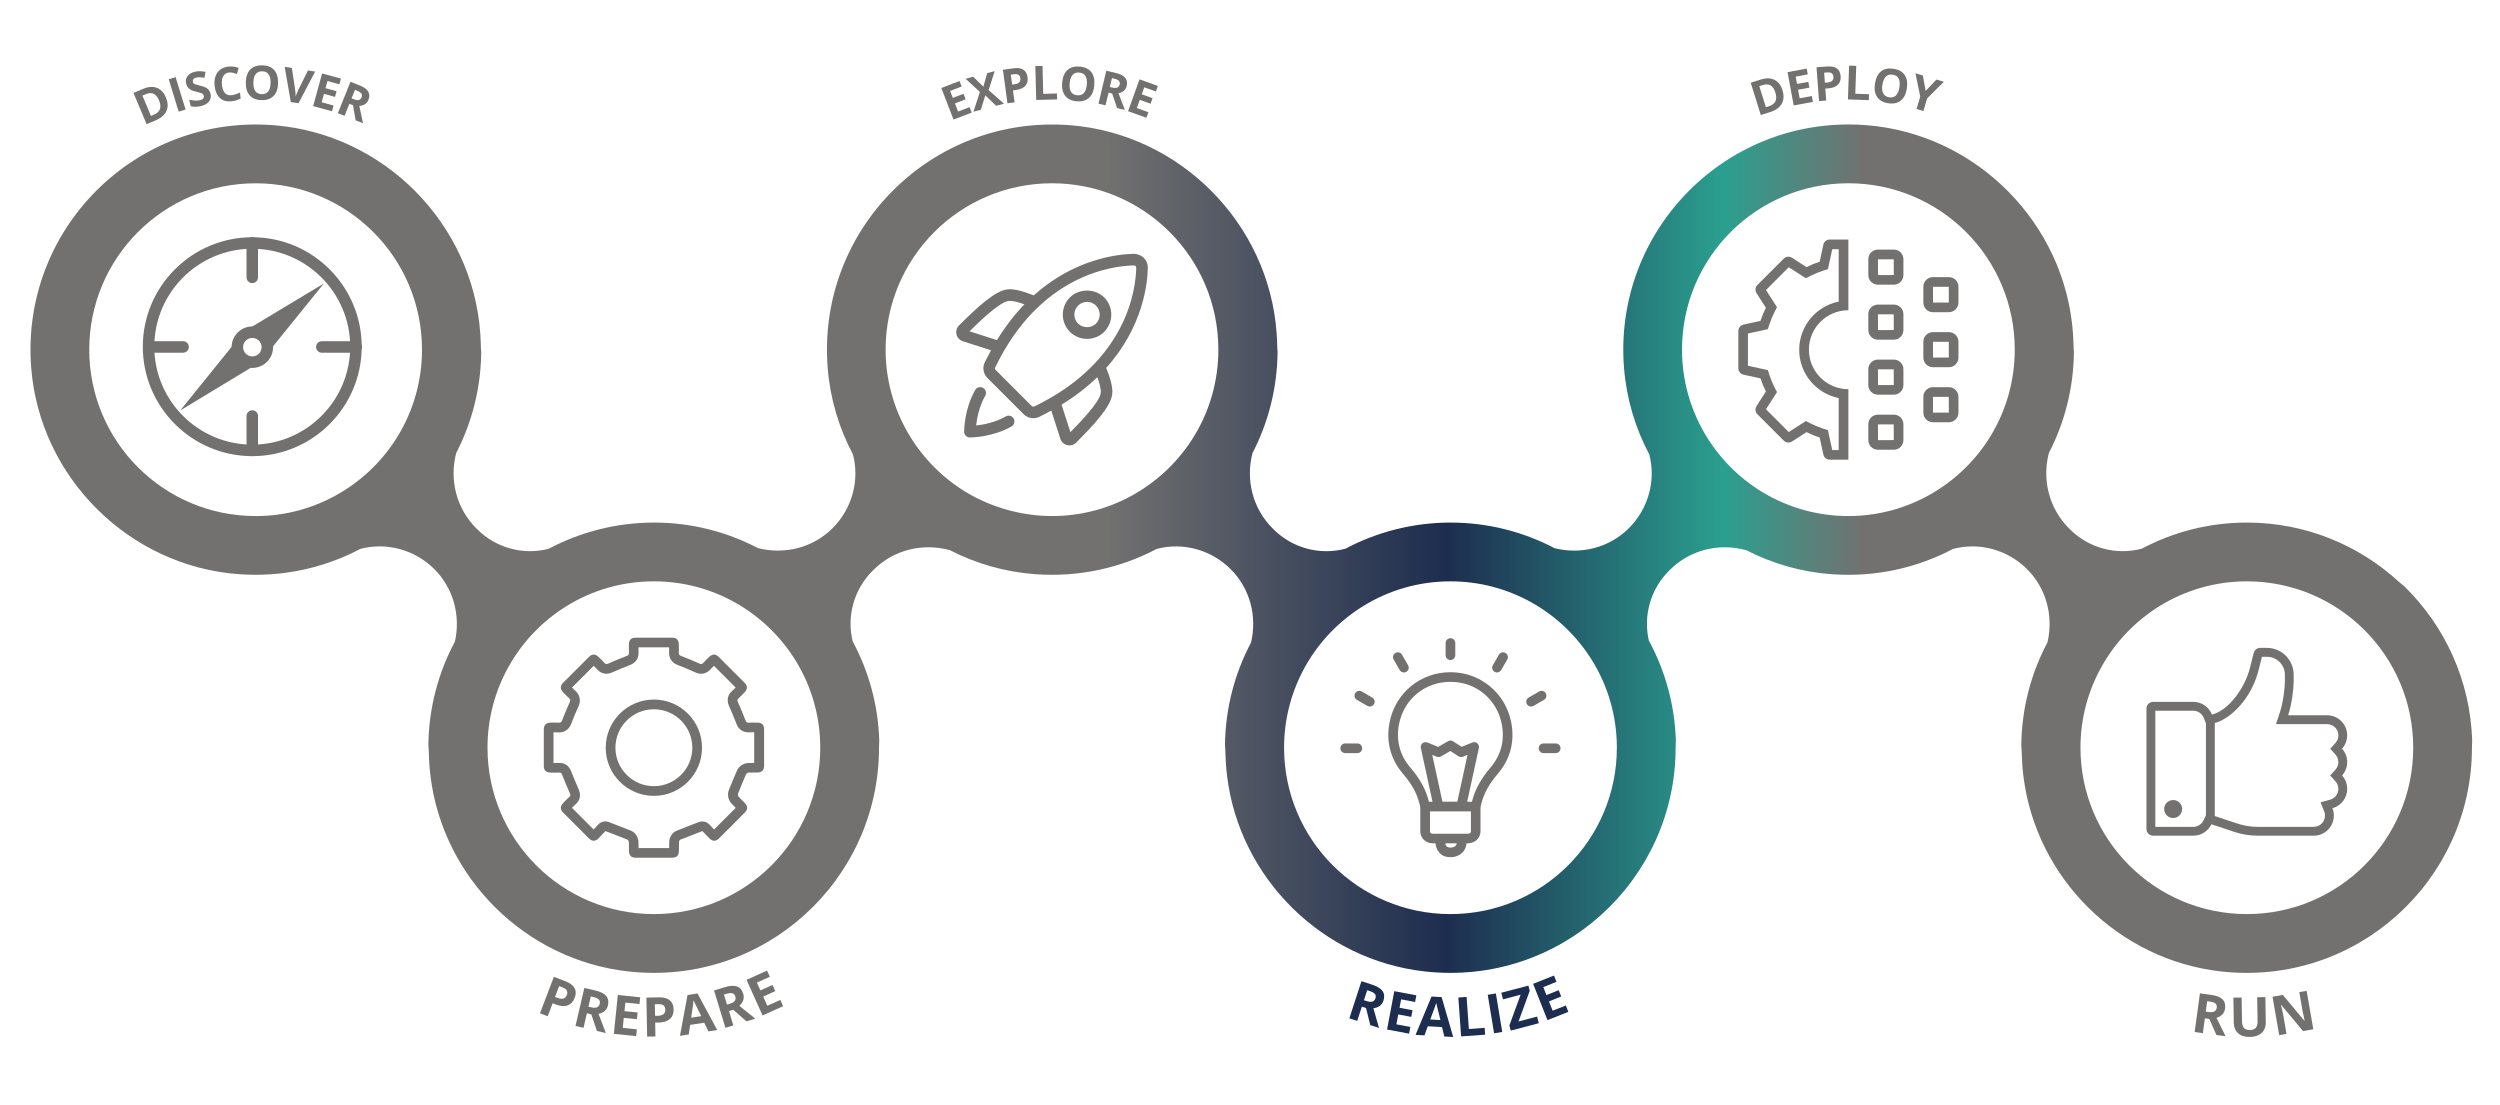 <?xml version="1.0" encoding="UTF-8"?>
<svg id="Ebene_1" data-name="Ebene 1" xmlns="http://www.w3.org/2000/svg" xmlns:xlink="http://www.w3.org/1999/xlink" viewBox="0 0 708.66 313.15">
  <defs>
    <linearGradient id="Unbenannter_Verlauf_28" data-name="Unbenannter Verlauf 28" x1="71.3" y1="155.53" x2="635.27" y2="155.53" gradientUnits="userSpaceOnUse">
      <stop offset="0" stop-color="#727170"/>
      <stop offset=".2" stop-color="#727170"/>
      <stop offset=".43" stop-color="#727170"/>
      <stop offset=".6" stop-color="#1d2d4f"/>
      <stop offset=".74" stop-color="#2b9f8f"/>
      <stop offset=".81" stop-color="#727170"/>
    </linearGradient>
  </defs>
  <g>
    <path d="M71.51,129.3c-17.11,0-31.03-13.92-31.03-31.02s13.92-31.03,31.03-31.03,31.02,13.92,31.02,31.03-13.92,31.02-31.02,31.02ZM71.51,70.51c-15.31,0-27.77,12.46-27.77,27.77s12.46,27.76,27.77,27.76,27.76-12.46,27.76-27.76-12.46-27.77-27.76-27.77Z" fill="#727170"/>
    <path d="M71.53,104.29c-3.24,0-5.88-2.64-5.88-5.88s2.64-5.88,5.88-5.88,5.88,2.64,5.88,5.88-2.64,5.88-5.88,5.88ZM71.53,95.79c-1.44,0-2.62,1.17-2.62,2.62s1.17,2.62,2.62,2.62,2.62-1.17,2.62-2.62-1.17-2.62-2.62-2.62Z" fill="#727170"/>
    <g>
      <polyline points="72 94.17 84.72 86.52 75.62 97.79" fill="#727170"/>
      <polygon points="76.88 98.81 74.35 96.76 77.66 92.67 72.84 95.57 71.16 92.77 91.79 80.37 76.88 98.81" fill="#727170"/>
    </g>
    <g>
      <polyline points="67.4 98.76 58.2 110.14 71.03 102.39" fill="#727170"/>
      <polygon points="51.09 116.35 66.13 97.73 68.67 99.78 65.3 103.94 70.19 100.99 71.87 103.78 51.09 116.35" fill="#727170"/>
    </g>
    <path d="M71.51,80.25c-.9,0-1.63-.73-1.63-1.63v-9.75c0-.9.73-1.63,1.63-1.63s1.63.73,1.63,1.63v9.75c0,.9-.73,1.63-1.63,1.63Z" fill="#727170"/>
    <path d="M71.51,129.3c-.9,0-1.63-.73-1.63-1.63v-9.74c0-.9.73-1.63,1.63-1.63s1.63.73,1.63,1.63v9.74c0,.9-.73,1.63-1.63,1.63Z" fill="#727170"/>
    <path d="M100.96,99.98h-9.74c-.9,0-1.63-.73-1.63-1.63s.73-1.63,1.63-1.63h9.74c.9,0,1.63.73,1.63,1.63s-.73,1.63-1.63,1.63Z" fill="#727170"/>
    <path d="M51.9,99.98h-9.75c-.9,0-1.63-.73-1.63-1.63s.73-1.63,1.63-1.63h9.75c.9,0,1.63.73,1.63,1.63s-.73,1.63-1.63,1.63Z" fill="#727170"/>
  </g>
  <path d="M681.57,166.22c-.57-.43-1.12-.88-1.65-1.37-11.35-10.38-26.46-16.72-43.02-16.72-10.77,0-20.91,2.69-29.82,7.42-7.23,1.89-14.99-.17-20.35-5.54l-.28-.28c-5.64-5.65-7.63-13.74-5.67-21.31,4.44-8.6,7-18.32,7.1-28.65-.06-.7-.11-1.4-.12-2.1-.02-1.06-.07-2.12-.15-3.19-2.21-31.15-27.35-56.52-58.48-58.99-39.26-3.11-71.91,29.55-68.78,68.82.7,8.77,3.22,17.07,7.17,24.52,1.93,7.43-.29,15.4-5.79,20.9-5.55,5.54-13.53,7.54-21.04,5.67-8.84-4.64-18.88-7.27-29.53-7.27s-20.9,2.69-29.81,7.42c-7.24,1.9-15.01-.16-20.37-5.53l-.28-.28c-5.63-5.64-7.62-13.71-5.68-21.27,4.46-8.61,7.02-18.35,7.13-28.69-.06-.7-.11-1.4-.12-2.1-.02-1.06-.07-2.12-.15-3.19-2.21-31.15-27.35-56.52-58.48-58.99-39.26-3.11-71.91,29.55-68.78,68.82.7,8.77,3.22,17.07,7.17,24.51,1.93,7.43-.29,15.4-5.79,20.9-5.58,5.57-13.61,7.56-21.15,5.64-8.82-4.62-18.85-7.24-29.48-7.24s-20.95,2.7-29.87,7.45c-7.2,1.84-14.91-.23-20.24-5.56l-.28-.28c-5.64-5.65-7.63-13.74-5.67-21.31,4.44-8.6,7-18.32,7.1-28.65-.06-.7-.11-1.4-.12-2.1-.02-1.06-.07-2.12-.15-3.19-2.21-31.15-27.35-56.52-58.48-58.99C38.37,32.39,5.72,65.05,8.85,104.32c2.47,31.06,27.75,56.16,58.83,58.44,12.47.91,24.26-1.79,34.44-7.16,7.47-1.99,15.5.22,21.03,5.76,5.4,5.41,7.44,13.14,5.81,20.49-4.7,8.79-7.43,18.79-7.53,29.44.06.7.11,1.4.12,2.1.05,2.21.21,4.45.49,6.71,3.6,28.92,27.02,52.01,55.98,55.26,38.46,4.31,71.15-25.8,71.15-63.41v-.16c0-.64.02-1.28.07-1.91-.32-10.15-3.03-19.7-7.55-28.12-1.71-7.11.37-14.69,5.64-19.94l.28-.28c5.74-5.73,14-7.7,21.67-5.58,7.36,3.78,15.53,6.17,24.15,6.8,12.48.91,24.27-1.79,34.45-7.16,7.46-1.98,15.49.23,21.01,5.77,5.46,5.47,7.48,13.32,5.75,20.73-4.62,8.73-7.3,18.65-7.4,29.19.06.7.11,1.4.12,2.1.05,2.21.21,4.45.49,6.71,3.6,28.92,27.02,52.01,55.98,55.26,38.46,4.31,71.15-25.8,71.15-63.41v-.16c0-.64.02-1.28.07-1.91-.33-10.23-3.07-19.85-7.66-28.32-1.62-7.05.47-14.53,5.68-19.74l.28-.28c5.74-5.73,14-7.7,21.67-5.58,7.36,3.78,15.53,6.17,24.15,6.8,12.47.91,24.26-1.79,34.44-7.16,7.47-1.99,15.5.22,21.03,5.76,5.45,5.46,7.47,13.29,5.76,20.69-4.64,8.74-7.32,18.67-7.43,29.24.06.7.11,1.4.12,2.1.05,2.21.21,4.45.49,6.71,3.6,28.92,27.02,52.01,55.98,55.26,38.46,4.31,71.15-25.8,71.15-63.41v-.16c0-.64.02-1.28.07-1.91-.55-17.1-7.79-32.5-19.22-43.66ZM72.46,146.28c-26.05,0-47.16-21.11-47.16-47.16s21.11-47.16,47.16-47.16c26.05,0,47.16,21.11,47.16,47.16,0,8.91-2.47,17.23-6.76,24.34-4.12,6.83-9.93,12.51-16.84,16.51-6.93,4.01-14.98,6.32-23.56,6.32ZM185.35,259.11c-26.05,0-47.16-21.11-47.16-47.16,0-8.34,2.18-16.18,5.98-22.98,3.95-7.06,9.65-13,16.53-17.23,7.17-4.41,15.61-6.95,24.65-6.95,8.36,0,16.2,2.18,23,5.99,7.05,3.95,12.98,9.65,17.21,16.52,4.41,7.17,6.95,15.61,6.95,24.65,0,26.05-21.11,47.16-47.16,47.16ZM321.76,139.97c-6.93,4.01-14.97,6.31-23.56,6.31s-17.24-2.47-24.35-6.77c-6.83-4.13-12.53-9.95-16.52-16.88-3.99-6.92-6.29-14.95-6.29-23.52,0-26.05,21.11-47.16,47.16-47.16s47.16,21.11,47.16,47.16c0,8.91-2.47,17.24-6.76,24.34-4.12,6.83-9.93,12.51-16.84,16.51ZM411.15,259.11c-26.05,0-47.16-21.11-47.16-47.16,0-8.33,2.17-16.16,5.96-22.95,3.94-7.06,9.63-12.99,16.5-17.22,7.19-4.43,15.64-6.99,24.7-6.99,8.34,0,16.16,2.17,22.96,5.97,7.06,3.94,13.01,9.65,17.24,16.52,4.42,7.18,6.97,15.63,6.97,24.67,0,26.05-21.11,47.16-47.16,47.16ZM523.95,146.28c-8.91,0-17.24-2.47-24.35-6.77-6.83-4.13-12.53-9.95-16.52-16.88-3.99-6.92-6.29-14.95-6.29-23.52,0-26.05,21.11-47.16,47.16-47.16s47.16,21.11,47.16,47.16c0,8.91-2.47,17.23-6.76,24.34-4.12,6.83-9.93,12.51-16.84,16.51-6.93,4.01-14.98,6.32-23.56,6.32ZM636.9,259.11c-26.05,0-47.16-21.11-47.16-47.16,0-8.34,2.17-16.16,5.97-22.95,3.94-7.06,9.64-13,16.5-17.23,7.18-4.42,15.64-6.98,24.69-6.98,26.05,0,47.16,21.11,47.16,47.16s-21.11,47.16-47.16,47.16Z" fill="url(#Unbenannter_Verlauf_28)"/>
  <g>
    <path d="M411.23,190.55s-.05,0-.08,0c-.03,0-.05,0-.08,0-8.28,0-15.58,5.78-17.19,14.29-1.03,5.43.28,10.38,3.89,14.59,2.12,2.48,3.79,5.14,4.58,8.32.09.37.25.83.24,1.22,0,.1,0,.48.01.58,0,0,0,6.07,0,6.07.02,1.94,1.45,3.35,3.47,3.43h.87s-.01.04-.01.07c.08,1.55,1.24,3.85,4.05,3.85h0c.09,0,.19.01.29.01,1.68,0,4.05-.96,4.41-3.75,0-.06-.01-.12-.01-.18h.53c2.01-.09,3.45-1.5,3.47-3.43,0,0,0-6.07,0-6.07,0-.1.01-.48.01-.58,0-.39.15-.85.24-1.22.8-3.17,2.46-5.84,4.58-8.32,3.61-4.21,4.92-9.16,3.89-14.59-1.61-8.51-8.91-14.29-17.19-14.29ZM411.09,240.25c-1.08,0-1.35-.71-1.41-1.19h3.26c-.25,1.12-1.31,1.21-1.85,1.19ZM416.95,232.59v3.01c0,.17,0,.67-.8.73h-10c-.79-.05-.8-.56-.8-.7v-3.04s0-2.09,0-2.09c0-.15-.01-.33-.02-.5h11.64c0,.17-.02.35-.02.5v2.09ZM408.88,227.26l-2.89-13.28,1.27.52c.39.16.84.13,1.2-.08l2.66-1.54,2.34,1.5c.37.24.84.28,1.26.11l1.27-.52-2.89,13.28h-4.22ZM422.45,217.65c-2.69,3.15-4.33,6.14-5.16,9.43l-.05.18h-1.35l3.32-15.23c.11-.5-.07-1.01-.46-1.34-.39-.33-.93-.41-1.4-.22l-3.02,1.23-2.44-1.57c-.43-.28-.98-.29-1.42-.03l-2.8,1.62-3.06-1.25c-.47-.19-1.01-.11-1.4.22-.39.33-.56.84-.46,1.34l3.32,15.23h-1.02l-.05-.18c-.83-3.29-2.46-6.28-5.16-9.43-3.05-3.56-4.15-7.7-3.28-12.31,1.34-7.1,7.31-12.06,14.5-12.06,0,0,.09,0,.09,0h.06c7.2,0,13.16,4.96,14.5,12.06.87,4.61-.23,8.75-3.28,12.31Z" fill="#727170"/>
    <path d="M411.15,187.09c.76,0,1.37-.61,1.37-1.37v-3.44c0-.76-.61-1.37-1.37-1.37s-1.37.61-1.37,1.37v3.44c0,.76.61,1.37,1.37,1.37Z" fill="#727170"/>
    <path d="M386.13,212.11c0-.76-.61-1.37-1.37-1.37h-3.44c-.76,0-1.37.61-1.37,1.37s.61,1.37,1.37,1.37h3.44c.76,0,1.37-.61,1.37-1.37Z" fill="#727170"/>
    <path d="M440.98,210.74h-3.44c-.76,0-1.37.61-1.37,1.37s.61,1.37,1.37,1.37h3.44c.76,0,1.37-.61,1.37-1.37s-.61-1.37-1.37-1.37Z" fill="#727170"/>
    <path d="M388.98,197.73l-2.98-1.72c-.65-.38-1.49-.15-1.87.5s-.15,1.49.5,1.87l2.98,1.72c.22.12.45.18.68.18.47,0,.93-.25,1.19-.68.38-.65.15-1.49-.5-1.87Z" fill="#727170"/>
    <path d="M396.77,189.94c.25.44.71.68,1.19.68.23,0,.47-.06.68-.18.65-.38.88-1.21.5-1.87l-1.72-2.98c-.38-.65-1.22-.88-1.87-.5-.65.38-.88,1.21-.5,1.87l1.72,2.98Z" fill="#727170"/>
    <path d="M423.66,190.44c.22.12.45.18.68.18.47,0,.93-.25,1.19-.68l1.72-2.98c.38-.65.15-1.49-.5-1.87-.65-.38-1.49-.15-1.87.5l-1.72,2.98c-.38.65-.15,1.49.5,1.87Z" fill="#727170"/>
    <path d="M434.01,200.28c.23,0,.47-.06.68-.18l2.98-1.72c.65-.38.88-1.21.5-1.87-.38-.65-1.22-.88-1.87-.5l-2.98,1.72c-.65.38-.88,1.21-.5,1.87.25.44.71.68,1.19.68Z" fill="#727170"/>
  </g>
  <g>
    <path d="M516.85,69.38l-1.04,4.8c-1.28.42-2.52.93-3.72,1.54l-4.13-2.66c-.31-.2-.66-.3-1.01-.3-.48,0-.96.19-1.32.55l-7.47,7.47c-.62.62-.72,1.59-.25,2.33l2.66,4.13c-.61,1.2-1.13,2.45-1.54,3.72l-4.8,1.04c-.86.19-1.47.95-1.47,1.82v10.57c0,.88.61,1.64,1.47,1.82l4.8,1.04c.42,1.28.93,2.52,1.54,3.72l-2.66,4.13c-.47.74-.37,1.71.25,2.33l7.47,7.47c.36.36.84.55,1.32.55.35,0,.7-.1,1.01-.3l4.13-2.66c1.2.61,2.45,1.13,3.72,1.54l1.04,4.8c.19.86.94,1.47,1.82,1.47h5.28v-19.98c-6.18,0-11.19-5.01-11.19-11.19s5.01-11.19,11.19-11.19v-20.05h-5.28c-.88,0-1.64.61-1.82,1.47ZM521.2,70.67v14.82c-6.37,1.28-11.19,6.92-11.19,13.67s4.81,12.39,11.19,13.67v14.75h-1.82l-.89-4.1-.34-1.54-1.5-.49c-1.14-.37-2.26-.84-3.33-1.38l-1.41-.72-1.33.85-3.53,2.27-6.46-6.46,2.27-3.53.85-1.33-.72-1.41c-.54-1.07-1.01-2.19-1.38-3.33l-.49-1.5-1.54-.34-4.1-.89v-9.14l4.1-.89,1.54-.34.49-1.5c.37-1.14.84-2.26,1.38-3.33l.72-1.41-.85-1.33-2.27-3.53,6.46-6.46,3.53,2.27,1.33.85,1.41-.72c1.07-.54,2.19-1.01,3.33-1.38l1.5-.49.34-1.54.89-4.1h1.82Z" fill="#727170"/>
    <path d="M552.42,94.14h-4.49c-1.51,0-2.73,1.22-2.73,2.73v4.49c0,1.51,1.22,2.73,2.73,2.73h4.49c1.51,0,2.73-1.22,2.73-2.73v-4.49c0-1.51-1.22-2.73-2.73-2.73ZM547.95,101.36l-.02-4.47h4.47l.02,4.45-4.47.02Z" fill="#727170"/>
    <path d="M552.42,78.55h-4.49c-1.51,0-2.73,1.22-2.73,2.73v4.49c0,1.51,1.22,2.73,2.73,2.73h4.49c1.51,0,2.73-1.22,2.73-2.73v-4.49c0-1.51-1.22-2.73-2.73-2.73ZM547.95,85.77l-.02-4.47h4.47l.02,4.45-4.47.02Z" fill="#727170"/>
    <path d="M552.42,109.75h-4.49c-1.51,0-2.73,1.22-2.73,2.73v4.49c0,1.51,1.22,2.73,2.73,2.73h4.49c1.51,0,2.73-1.22,2.73-2.73v-4.49c0-1.51-1.22-2.73-2.73-2.73ZM547.95,116.97l-.02-4.47h4.47l.02,4.45-4.47.02Z" fill="#727170"/>
    <path d="M536.82,101.93h-4.49c-1.51,0-2.73,1.22-2.73,2.73v4.49c0,1.51,1.22,2.73,2.73,2.73h4.49c1.51,0,2.73-1.22,2.73-2.73v-4.49c0-1.51-1.22-2.73-2.73-2.73ZM532.35,109.16l-.02-4.47h4.47l.02,4.45-4.47.02Z" fill="#727170"/>
    <path d="M536.82,117.54h-4.49c-1.51,0-2.73,1.22-2.73,2.73v4.49c0,1.51,1.22,2.73,2.73,2.73h4.49c1.51,0,2.73-1.22,2.73-2.73v-4.49c0-1.51-1.22-2.73-2.73-2.73ZM532.35,124.77l-.02-4.47h4.47l.02,4.45-4.47.02Z" fill="#727170"/>
    <path d="M536.82,86.34h-4.49c-1.51,0-2.73,1.22-2.73,2.73v4.49c0,1.51,1.22,2.73,2.73,2.73h4.49c1.51,0,2.73-1.22,2.73-2.73v-4.49c0-1.51-1.22-2.73-2.73-2.73ZM532.35,93.57l-.02-4.47h4.47l.02,4.45-4.47.02Z" fill="#727170"/>
    <path d="M536.82,70.75h-4.49c-1.51,0-2.73,1.22-2.73,2.73v4.49c0,1.51,1.22,2.73,2.73,2.73h4.49c1.51,0,2.73-1.22,2.73-2.73v-4.49c0-1.51-1.22-2.73-2.73-2.73ZM532.35,77.98l-.02-4.47h4.47l.02,4.45-4.47.02Z" fill="#727170"/>
  </g>
  <g>
    <path d="M663.89,212.23c.9-1.01,1.45-2.34,1.45-3.79,0-3.14-2.55-5.69-5.69-5.69h-11.04c1.09-3.32,1.56-7.72,1.56-9.61v-1.9c0-4.18-3.4-7.59-7.59-7.59h-1.9c-.87,0-1.63.59-1.84,1.44l-1.03,4.13c-1.45,5.79-6.04,12.17-10.8,13.34-.83-2.11-2.89-3.61-5.29-3.61h-11.38c-1.05,0-1.9.85-1.9,1.9v34.14c0,1.05.85,1.9,1.9,1.9h11.38c2.26,0,4.22-1.33,5.14-3.24l6.52,2.17c2.13.71,4.35,1.07,6.6,1.07h15.89c3.14,0,5.69-2.55,5.69-5.69,0-.74-.14-1.45-.4-2.1,2.41-.66,4.19-2.87,4.19-5.49,0-1.46-.55-2.79-1.45-3.79.9-1.01,1.45-2.34,1.45-3.79s-.55-2.79-1.45-3.79ZM621.73,234.38h-10.77v-32.91h10.77c1.29,0,2.48.81,2.96,2.02l.61,1.55v26.07l-.7,1.46c-.53,1.1-1.66,1.82-2.87,1.82ZM662.03,213.91c.52.58.81,1.34.81,2.12s-.29,1.53-.81,2.12l-1.5,1.67,1.5,1.67c.52.58.81,1.34.81,2.12,0,1.43-.96,2.69-2.34,3.07l-2.71.74,1.04,2.61c.15.37.22.76.22,1.17,0,1.75-1.43,3.18-3.18,3.18h-15.89c-1.98,0-3.93-.32-5.8-.94l-6.37-2.12v-26.37c4.54-1.22,10.39-6.87,12.45-15.11l.92-3.67h1.42c2.8,0,5.08,2.28,5.08,5.08v1.9c0,1.56-.42,5.75-1.43,8.83l-1.09,3.29h14.51c1.75,0,3.18,1.43,3.18,3.18,0,.78-.29,1.53-.81,2.12l-1.5,1.67,1.5,1.67Z" fill="#727170"/>
    <path d="M616.01,226.78c-1.41,0-2.55,1.14-2.55,2.55s1.14,2.55,2.55,2.55,2.55-1.14,2.55-2.55-1.14-2.55-2.55-2.55ZM615.98,229.32s.02-.04.04-.04l.04.04h-.07Z" fill="#727170"/>
  </g>
  <g>
    <path d="M214.68,204.85c-.4-.01-.81-.02-1.21-.02-.43,0-.85,0-1.28.02-.02,0-.04,0-.06,0-.42,0-.62-.15-.79-.61-.68-1.78-1.42-3.53-2.19-5.28-.18-.4-.2-.65.14-.96.63-.58,1.23-1.19,1.82-1.81.8-.85.83-1.76.02-2.58-2.47-2.5-4.95-4.98-7.45-7.45-.41-.41-.85-.61-1.28-.61s-.88.2-1.3.6c-.6.57-1.2,1.15-1.75,1.76-.2.22-.38.33-.59.33-.14,0-.3-.05-.5-.14-1.71-.77-3.44-1.5-5.19-2.16-.5-.19-.67-.4-.65-.9.03-.8.03-1.6,0-2.4-.04-1.28-.65-1.88-1.92-1.88-1.74,0-3.48,0-5.21,0s-3.44,0-5.15,0c-1.17,0-1.81.6-1.86,1.76-.04.86-.03,1.71,0,2.57.02.48-.15.67-.62.84-1.75.67-3.49,1.39-5.2,2.15-.21.09-.39.16-.55.16-.19,0-.36-.09-.55-.31-.53-.6-1.11-1.15-1.69-1.7-.47-.45-.93-.68-1.39-.68s-.88.21-1.31.64c-2.48,2.45-4.94,4.91-7.39,7.39-.82.83-.81,1.73-.02,2.58.55.58,1.1,1.16,1.7,1.69.43.38.48.68.22,1.23-.76,1.65-1.47,3.33-2.1,5.04-.2.53-.41.73-.9.73-.04,0-.08,0-.12,0-.38-.02-.76-.03-1.14-.03-.42,0-.84.01-1.26.03-1.21.06-1.81.7-1.81,1.91,0,3.46,0,6.91,0,10.37,0,1.21.61,1.84,1.84,1.87.43.01.86.02,1.3.02s.85,0,1.27-.02c.02,0,.03,0,.05,0,.41,0,.57.18.73.59.69,1.77,1.43,3.53,2.19,5.27.19.42.24.69-.14,1.03-.6.53-1.14,1.12-1.7,1.69-.96.98-.97,1.85,0,2.82,2.4,2.41,4.8,4.82,7.21,7.21.48.48.94.71,1.4.71s.93-.24,1.42-.73c.7-.7,1.37-1.45,1.9-2.01,2.22.86,4.24,1.62,6.24,2.43.2.08.38.46.4.71.05.85,0,1.71.03,2.57.04,1.23.67,1.84,1.88,1.84,1.71,0,3.42,0,5.14,0s3.49,0,5.23,0c1.23,0,1.86-.59,1.91-1.81.03-.88-.01-1.77.03-2.66.01-.23.18-.57.37-.65,2.02-.81,4.06-1.59,6.26-2.43.61.64,1.32,1.43,2.08,2.16.4.39.84.58,1.27.58s.85-.19,1.25-.58c2.52-2.49,5.03-4.99,7.51-7.52.78-.79.75-1.7-.01-2.51-.61-.65-1.27-1.23-1.85-1.9-.16-.19-.24-.61-.15-.84.72-1.83,1.47-3.64,2.25-5.44.1-.24.45-.5.7-.52.34-.03.67-.03,1.01-.03s.69,0,1.03,0c.18,0,.35,0,.53,0,1.27-.04,1.87-.66,1.87-1.93,0-3.43,0-6.85,0-10.28,0-1.27-.6-1.9-1.86-1.95ZM213.66,216.26h-.54c-.48,0-.86,0-1.22.04-1.26.1-2.5.98-3.01,2.16-.8,1.83-1.57,3.69-2.29,5.53-.47,1.19-.2,2.69.64,3.65.41.46.82.87,1.21,1.26.03.03.07.06.1.1-1.97,1.99-4.02,4.05-6.13,6.13-.26-.27-.52-.54-.77-.81-.2-.22-.4-.42-.58-.62-.53-.55-1.25-.85-1.99-.85-.33,0-.67.06-.99.18l-1.41.54c-1.69.65-3.29,1.26-4.89,1.91-1.36.55-2.03,1.97-2.09,3.06-.03.52-.02,1.04-.02,1.56,0,.1,0,.2,0,.29-1.47,0-2.93,0-4.4,0s-2.83,0-4.27,0c0-.07,0-.14,0-.21,0-.51,0-1.04-.03-1.61-.06-1.1-.75-2.54-2.11-3.09-1.57-.64-3.15-1.25-4.82-1.89l-1.47-.57c-.32-.12-.66-.18-.99-.18-.74,0-1.47.3-2,.86l-.51.55c-.25.27-.53.57-.81.87-2.05-2.04-4.09-4.08-6.13-6.13.36-.37.71-.73,1.06-1.03.72-.64,1.79-2.03.84-4.2-.81-1.85-1.51-3.53-2.15-5.16-.79-2.04-2.4-2.34-3.29-2.34-.03,0-.1,0-.13,0-.4.01-.8.02-1.19.02-.13,0-.25,0-.38,0,0-2.89,0-5.78,0-8.7.11,0,.21,0,.32,0,.33,0,.66,0,.99.03.09,0,.18,0,.26,0,.95,0,2.68-.33,3.49-2.53.57-1.54,1.24-3.17,2.01-4.83.76-1.65.43-3.27-.9-4.45-.32-.28-.63-.59-.93-.9,1.98-2,4.04-4.06,6.16-6.16.35.34.69.67.98,1,.9,1.03,1.92,1.24,2.62,1.24s1.25-.21,1.67-.39c1.73-.77,3.43-1.47,5.06-2.1,2.23-.85,2.41-2.73,2.38-3.5-.02-.53-.02-1.02-.02-1.5,1.43,0,2.86,0,4.29,0s2.93,0,4.4,0c0,.51,0,.98-.02,1.42-.07,1.67.82,2.98,2.42,3.59,1.62.61,3.27,1.3,5.03,2.1.57.26,1.1.38,1.64.38.69,0,1.71-.21,2.63-1.23.32-.36.67-.7.99-1.02,2.16,2.14,4.18,4.16,6.16,6.16-.4.41-.76.76-1.11,1.08-.56.51-1.74,1.93-.79,4.09.62,1.4,1.42,3.26,2.14,5.15.58,1.51,1.8,2.38,3.36,2.38.03,0,.11,0,.14,0,.4-.01.8-.02,1.2-.02.11,0,.21,0,.32,0,0,2.89,0,5.79,0,8.68h-.13Z" fill="#727170"/>
    <path d="M185.35,198.3c-7.54,0-13.65,6.11-13.65,13.65s6.11,13.65,13.65,13.65,13.65-6.11,13.65-13.65-6.11-13.65-13.65-13.65ZM185.35,222.85c-6.01,0-10.9-4.89-10.9-10.9s4.89-10.9,10.9-10.9,10.9,4.89,10.9,10.9-4.89,10.9-10.9,10.9Z" fill="#727170"/>
  </g>
  <g>
    <path d="M285.11,118.04c-3.01,1.73-6.39,2.35-8.41,2.57.22-2.01.85-5.4,2.57-8.41.45-.79.18-1.78-.61-2.24-.8-.46-1.79-.18-2.24.61-3.09,5.39-3.13,11.54-3.13,11.8,0,.9.74,1.64,1.64,1.64.26,0,6.41-.04,11.8-3.13.79-.45,1.05-1.45.61-2.24-.44-.79-1.45-1.05-2.24-.61h0ZM285.11,118.04" fill="#727170"/>
    <path d="M325.37,75.94c.02-1.08-.39-2.09-1.15-2.85-.76-.75-1.85-1.13-2.84-1.14-4.53.09-16.78,1.4-28.37,11.79-2.07-.81-5.18-2-7.54-1.7-3.47.44-8.61,5.18-13.64,10.23-.67.66-.93,1.61-.7,2.53.22.92.89,1.64,1.79,1.93l8,2.56c-.6,1.1-1.19,2.23-1.78,3.41-.72,1.5-.41,3.29.77,4.46l10.22,10.23c.76.75,1.76,1.15,2.77,1.15.58,0,1.16-.12,1.7-.38,1.19-.58,2.31-1.18,3.4-1.78l2.57,8c.29.9,1.02,1.58,1.93,1.8.22.05.43.08.65.08.7,0,1.37-.28,1.89-.79,5.05-5.03,9.78-10.16,10.22-13.64.31-2.38-.88-5.47-1.69-7.54,10.4-11.58,11.71-23.83,11.79-28.37h0ZM274.83,93.91c2.68-2.65,8.46-8.27,11.06-8.6,1.16-.14,2.97.4,4.5.96-2.71,2.8-5.34,6.16-7.79,10.14l-7.78-2.5ZM293.18,115.21c-.24.11-.53.07-.72-.12l-10.23-10.23c-.19-.19-.24-.48-.12-.72,12.73-26.37,33.33-28.79,39.34-28.9h0c.22,0,.36.09.45.18.07.07.19.23.18.46-.11,6.01-2.53,26.61-28.9,39.34h0ZM312.02,111.43c-.33,2.6-5.95,8.4-8.6,11.06l-2.51-7.78c3.99-2.45,7.35-5.08,10.15-7.79.56,1.54,1.1,3.35.96,4.5h0ZM312.02,111.43" fill="#727170"/>
    <path d="M313.01,94.04c2.67-2.68,2.67-7.05,0-9.73-2.61-2.59-7.14-2.59-9.73,0-1.3,1.3-2.01,3.04-2.01,4.87s.71,3.57,2.01,4.87c1.3,1.3,3.03,2.01,4.87,2.01s3.56-.71,4.87-2.01h0ZM310.69,91.72c-1.36,1.36-3.74,1.36-5.1,0-.67-.68-1.05-1.58-1.05-2.55s.38-1.86,1.05-2.54c.68-.68,1.58-1.05,2.55-1.05s1.86.37,2.54,1.05c1.4,1.41,1.4,3.69,0,5.09h0ZM310.69,91.72" fill="#727170"/>
  </g>
  <g>
    <path d="M47.02,27.6c.61,1.46.67,2.75.16,3.87-.5,1.12-1.54,2.01-3.11,2.67l-2.51,1.05-3.72-8.85,2.78-1.17c1.44-.61,2.73-.7,3.85-.27s1.97,1.32,2.54,2.69ZM45.09,28.47c-.8-1.9-2.04-2.5-3.72-1.79l-1,.42,2.42,5.76.81-.34c1.81-.76,2.3-2.11,1.49-4.05Z" fill="#727170"/>
    <path d="M50.65,31.65l-2.82-9.18,1.95-.6,2.82,9.18-1.95.6Z" fill="#727170"/>
    <path d="M59.68,26.61c.19.85.03,1.58-.47,2.2s-1.3,1.05-2.38,1.29c-1,.22-1.93.23-2.78.02l-.41-1.85c.69.14,1.27.22,1.74.24.46.02.88-.01,1.24-.09.44-.1.75-.25.95-.47.2-.22.26-.49.19-.82-.04-.18-.13-.34-.26-.46-.13-.12-.32-.23-.54-.31s-.68-.21-1.36-.37c-.63-.14-1.12-.31-1.46-.49-.34-.18-.63-.42-.88-.71-.24-.29-.41-.66-.51-1.1-.18-.83-.05-1.54.41-2.14.46-.6,1.18-1.01,2.17-1.23.49-.11.97-.15,1.43-.13s.97.08,1.5.18l-.3,1.69c-.55-.1-.99-.15-1.34-.16-.34,0-.68.02-.99.09-.38.08-.65.23-.81.45-.16.22-.21.47-.15.75.04.18.11.32.22.43.11.11.27.21.47.29.2.08.67.21,1.4.38.97.23,1.66.51,2.08.86.42.35.69.83.83,1.44Z" fill="#727170"/>
    <path d="M64.96,20.54c-.76.08-1.32.43-1.68,1.05-.36.62-.48,1.44-.37,2.46.23,2.13,1.14,3.11,2.74,2.94.67-.07,1.46-.33,2.38-.76l.18,1.7c-.75.41-1.61.67-2.57.77-1.39.15-2.5-.16-3.32-.92s-1.32-1.93-1.49-3.51c-.11-.99-.02-1.88.26-2.67s.74-1.41,1.37-1.88c.63-.47,1.41-.76,2.32-.85.93-.1,1.88.02,2.87.37l-.48,1.72c-.37-.13-.75-.24-1.12-.33-.37-.09-.74-.11-1.08-.08Z" fill="#727170"/>
    <path d="M78.83,23.55c-.04,1.59-.46,2.8-1.27,3.64s-1.95,1.23-3.42,1.2-2.59-.49-3.36-1.36c-.77-.87-1.13-2.11-1.1-3.7.04-1.6.46-2.81,1.27-3.63.81-.82,1.95-1.22,3.43-1.18,1.47.03,2.59.49,3.35,1.35.76.87,1.12,2.1,1.09,3.69ZM71.83,23.39c-.03,1.07.16,1.88.55,2.44s1,.84,1.81.86c1.62.04,2.46-1.02,2.51-3.18.05-2.16-.73-3.26-2.35-3.3-.81-.02-1.43.24-1.85.77-.42.54-.65,1.34-.67,2.41Z" fill="#727170"/>
    <path d="M87.3,19.97l2.03.32-4.71,8.98-2.19-.34-1.73-9.99,2.03.32.9,5.92c.05.35.09.75.13,1.21.04.46.05.78.05.96.11-.39.38-1.06.81-2.01l2.68-5.36Z" fill="#727170"/>
    <path d="M94.1,31.54l-5.33-1.46,2.54-9.26,5.33,1.46-.44,1.61-3.37-.92-.56,2.03,3.13.86-.44,1.61-3.13-.86-.65,2.39,3.37.92-.44,1.62Z" fill="#727170"/>
    <path d="M99.04,29.42l-1.37,3.42-1.89-.76,3.57-8.91,2.6,1.04c1.21.48,2.02,1.06,2.42,1.74.4.67.43,1.46.07,2.36-.21.52-.54.93-.99,1.23-.45.29-.99.45-1.61.47.54,2.54.9,4.18,1.07,4.93l-2.1-.84-.76-4.27-1.01-.4ZM99.65,27.88l.61.24c.6.24,1.08.32,1.44.23s.63-.34.8-.77c.17-.42.14-.78-.07-1.08-.22-.29-.63-.56-1.24-.81l-.57-.23-.96,2.41Z" fill="#727170"/>
  </g>
  <g>
    <path d="M275.45,31.91l-5.16,1.99-3.46-8.95,5.16-1.99.6,1.56-3.26,1.26.76,1.97,3.03-1.17.6,1.56-3.03,1.17.89,2.31,3.26-1.26.61,1.57Z" fill="#727170"/>
    <path d="M284.62,29.39l-2.25.59-3.08-2.95-1.24,4.08-2.11.55,1.83-5.59-4.06-3.75,2.17-.57,2.87,2.82,1.09-3.85,2.12-.55-1.72,5.37,4.36,3.86Z" fill="#727170"/>
    <path d="M291.27,21.85c.14,1.02-.07,1.85-.64,2.48-.57.63-1.44,1.02-2.62,1.18l-.87.12.46,3.38-2.02.27-1.29-9.51,3.04-.41c1.15-.16,2.06-.03,2.73.39.67.42,1.07,1.12,1.2,2.1ZM286.92,23.98l.66-.09c.62-.08,1.07-.27,1.34-.56s.38-.67.32-1.13c-.06-.47-.24-.8-.53-.99-.29-.19-.71-.25-1.26-.17l-.92.12.38,2.82Z" fill="#727170"/>
    <path d="M293.73,28.33l-.25-9.6,2.03-.05.21,7.92,3.89-.1.04,1.68-5.93.16Z" fill="#727170"/>
    <path d="M310.19,24.23c-.15,1.58-.67,2.76-1.53,3.53-.87.77-2.03,1.09-3.5.95-1.46-.14-2.55-.68-3.25-1.6-.7-.93-.97-2.18-.82-3.77s.67-2.77,1.54-3.53c.87-.76,2.04-1.07,3.5-.93,1.47.14,2.55.68,3.24,1.6.7.92.97,2.17.81,3.76ZM303.22,23.55c-.1,1.07.02,1.89.37,2.47.35.58.93.91,1.74.99,1.62.16,2.53-.84,2.74-2.98.21-2.15-.49-3.31-2.1-3.46-.81-.08-1.44.13-1.9.64-.46.5-.75,1.29-.85,2.35Z" fill="#727170"/>
    <path d="M314.22,26.27l-.85,3.59-1.98-.47,2.2-9.34,2.72.64c1.27.3,2.15.75,2.65,1.36.5.61.64,1.38.42,2.32-.13.55-.4,1-.8,1.36-.4.36-.91.59-1.52.7.91,2.43,1.51,4.01,1.79,4.72l-2.2-.52-1.39-4.11-1.05-.25ZM314.6,24.66l.64.15c.63.15,1.11.15,1.46.01s.57-.43.68-.88c.1-.44.03-.79-.23-1.05-.26-.26-.71-.46-1.35-.62l-.6-.14-.6,2.52Z" fill="#727170"/>
    <path d="M324.97,33.39l-5.2-1.87,3.24-9.03,5.2,1.87-.56,1.57-3.29-1.18-.71,1.98,3.06,1.1-.56,1.57-3.06-1.1-.84,2.33,3.29,1.18-.57,1.58Z" fill="#727170"/>
  </g>
  <g>
    <path d="M505.26,25.55c.47,1.51.41,2.8-.2,3.87-.61,1.07-1.72,1.86-3.34,2.37l-2.59.81-2.87-9.16,2.88-.9c1.5-.47,2.78-.44,3.85.09,1.07.53,1.83,1.5,2.28,2.92ZM503.26,26.23c-.62-1.97-1.79-2.68-3.53-2.13l-1.03.32,1.87,5.96.83-.26c1.87-.59,2.49-1.88,1.86-3.89Z" fill="#727170"/>
    <path d="M513.89,28.88l-5.44,1.01-1.75-9.44,5.44-1.01.3,1.64-3.43.64.38,2.07,3.2-.59.3,1.64-3.2.59.45,2.43,3.44-.64.31,1.65Z" fill="#727170"/>
    <path d="M521.76,21.58c.08,1.03-.19,1.84-.79,2.44-.6.59-1.5.93-2.69,1.02l-.87.06.25,3.4-2.03.15-.71-9.57,3.06-.23c1.16-.09,2.06.1,2.7.55.64.45,1,1.18,1.07,2.17ZM517.29,23.44l.67-.05c.62-.05,1.08-.2,1.37-.47.29-.27.42-.64.39-1.11-.04-.48-.19-.82-.47-1.03-.28-.21-.69-.29-1.25-.25l-.92.07.21,2.84Z" fill="#727170"/>
    <path d="M523.82,28.19l.33-9.59,2.03.07-.27,7.91,3.89.13-.06,1.68-5.93-.2Z" fill="#727170"/>
    <path d="M540.52,25.1c-.25,1.57-.83,2.71-1.75,3.43-.91.72-2.1.96-3.55.73-1.45-.23-2.5-.83-3.14-1.8-.64-.97-.84-2.24-.59-3.82.25-1.58.84-2.72,1.75-3.43.91-.71,2.1-.94,3.55-.71,1.46.23,2.5.83,3.14,1.79s.83,2.23.58,3.8ZM533.6,23.99c-.17,1.06-.1,1.89.22,2.49.32.6.87.96,1.67,1.09,1.6.26,2.58-.68,2.92-2.81.34-2.14-.28-3.33-1.88-3.59-.8-.13-1.45.05-1.94.52-.49.47-.82,1.24-.99,2.3Z" fill="#727170"/>
    <path d="M545.86,25.77l3.05-3.22,2.1.63-4.73,4.71-1.07,3.58-1.94-.58,1.05-3.52-1.36-6.59,2.11.63.78,4.36Z" fill="#727170"/>
  </g>
  <g>
    <path d="M162.9,282.84c-.42,1.11-1.1,1.83-2.01,2.16s-2.02.24-3.3-.25l-.94-.36-1.4,3.68-2.19-.83,3.94-10.34,3.3,1.26c1.25.48,2.1,1.11,2.55,1.9.45.79.47,1.72.06,2.79ZM157.33,282.6l.72.27c.67.26,1.23.32,1.67.18.44-.14.75-.46.95-.97.2-.51.2-.95.01-1.3-.19-.35-.58-.64-1.18-.87l-1-.38-1.17,3.07Z" fill="#727170"/>
    <path d="M166.37,287.22l-.96,4.13-2.28-.53,2.51-10.77,3.14.73c1.46.34,2.49.86,3.06,1.56.58.7.74,1.59.49,2.67-.15.63-.45,1.16-.92,1.57s-1.05.69-1.75.82c1.06,2.8,1.75,4.61,2.08,5.43l-2.53-.59-1.61-4.73-1.22-.28ZM166.8,285.36l.74.17c.72.17,1.28.17,1.68.01.4-.16.66-.5.78-1.02.12-.51.03-.92-.27-1.21s-.82-.53-1.56-.7l-.69-.16-.68,2.91Z" fill="#727170"/>
    <path d="M180.34,293.71l-6.34-.65,1.13-11.01,6.34.65-.2,1.91-4-.41-.25,2.42,3.73.38-.2,1.91-3.73-.38-.29,2.84,4,.41-.2,1.93Z" fill="#727170"/>
    <path d="M190.95,286.09c.02,1.19-.33,2.11-1.06,2.75-.73.64-1.78.98-3.16,1.01l-1.01.02.07,3.93-2.35.04-.21-11.06,3.53-.07c1.34-.03,2.37.24,3.08.81s1.08,1.42,1.1,2.56ZM185.69,287.95h.77c.72-.03,1.26-.18,1.61-.47s.52-.71.51-1.25c-.01-.55-.17-.95-.47-1.21s-.78-.38-1.42-.37l-1.07.02.06,3.28Z" fill="#727170"/>
    <path d="M200.82,292.38l-1.2-2.48-3.99.62-.39,2.72-2.5.39,2.15-11.58,2.83-.44,5.59,10.37-2.5.39ZM198.77,288.04c-1.1-2.24-1.72-3.51-1.86-3.81-.14-.3-.24-.53-.31-.7-.06.66-.29,2.32-.67,4.95l2.85-.44Z" fill="#727170"/>
    <path d="M206.63,286.6l1.24,4.06-2.24.68-3.22-10.58,3.08-.94c1.44-.44,2.58-.5,3.43-.19.85.31,1.44,1,1.76,2.07.19.62.19,1.23,0,1.82-.19.59-.56,1.12-1.11,1.58,2.32,1.89,3.82,3.11,4.52,3.66l-2.49.76-3.76-3.29-1.19.36ZM206.08,284.78l.72-.22c.71-.22,1.2-.49,1.46-.83.27-.34.32-.76.17-1.27-.15-.5-.43-.81-.84-.91s-.98-.05-1.7.17l-.68.21.87,2.86Z" fill="#727170"/>
    <path d="M221.97,285.22l-5.81,2.62-4.54-10.09,5.81-2.62.79,1.75-3.67,1.65,1,2.21,3.42-1.54.79,1.75-3.42,1.54,1.17,2.6,3.67-1.65.8,1.77Z" fill="#727170"/>
  </g>
  <g>
    <path d="M386.04,285.34l-1.31,4.04-2.23-.73,3.42-10.52,3.06,1c1.43.46,2.4,1.07,2.92,1.81.52.74.6,1.64.26,2.7-.2.62-.55,1.11-1.05,1.49-.5.37-1.1.59-1.81.66.81,2.88,1.35,4.74,1.6,5.59l-2.48-.8-1.2-4.85-1.19-.39ZM386.63,283.53l.72.23c.7.23,1.26.28,1.68.15s.7-.44.86-.94c.16-.5.11-.91-.17-1.23-.28-.32-.77-.6-1.49-.83l-.68-.22-.92,2.84Z" fill="#1d2d4f"/>
    <path d="M399.44,293.01l-6.26-1.18,2.05-10.87,6.26,1.18-.36,1.89-3.96-.75-.45,2.39,3.68.69-.36,1.89-3.68-.69-.53,2.8,3.96.75-.36,1.9Z" fill="#1d2d4f"/>
    <path d="M409.41,293.82l-.65-2.68-4.03-.23-.95,2.58-2.52-.14,4.53-10.87,2.86.16,3.28,11.31-2.52-.14ZM408.31,289.15c-.6-2.43-.94-3.8-1.02-4.11-.08-.32-.13-.57-.16-.75-.2.64-.77,2.2-1.7,4.7l2.88.16Z" fill="#1d2d4f"/>
    <path d="M414.17,293.8l-.78-11.04,2.34-.17.64,9.1,4.48-.32.14,1.93-6.82.48Z" fill="#1d2d4f"/>
    <path d="M423.52,292.9l-1.8-10.92,2.31-.38,1.8,10.92-2.31.38Z" fill="#1d2d4f"/>
    <path d="M436.2,290.04l-7.96,2.1-.39-1.47,3.19-8.71-4.99,1.32-.49-1.87,7.68-2.03.39,1.46-3.18,8.71,5.26-1.39.49,1.87Z" fill="#1d2d4f"/>
    <path d="M444.57,286.82l-5.92,2.35-4.07-10.29,5.92-2.35.71,1.79-3.74,1.48.89,2.26,3.48-1.38.71,1.79-3.48,1.38,1.05,2.65,3.74-1.48.71,1.8Z" fill="#1d2d4f"/>
  </g>
  <g>
    <path d="M625,288.65l-.57,4.21-2.32-.32,1.49-10.96,3.19.43c1.49.2,2.55.62,3.2,1.26.64.64.89,1.51.74,2.62-.09.64-.34,1.19-.77,1.65s-.98.78-1.67.98c1.32,2.69,2.17,4.43,2.58,5.22l-2.58-.35-2.04-4.56-1.24-.17ZM625.26,286.76l.75.1c.73.1,1.29.05,1.68-.15.38-.2.61-.56.68-1.08.07-.52-.06-.91-.39-1.18s-.87-.45-1.62-.55l-.7-.1-.4,2.96Z" fill="#727170"/>
    <path d="M642.15,282.65l.12,7.16c.01.82-.16,1.54-.51,2.16-.36.62-.88,1.1-1.56,1.44-.69.34-1.5.52-2.44.53-1.42.02-2.53-.32-3.33-1.04-.8-.72-1.21-1.71-1.23-2.97l-.12-7.13,2.34-.04.11,6.77c.01.85.2,1.48.55,1.87.35.39.92.58,1.71.57.77-.01,1.32-.22,1.66-.63.34-.41.5-1.04.49-1.9l-.11-6.76,2.34-.04Z" fill="#727170"/>
    <path d="M655.75,291.76l-2.94.51-6.17-7.43h-.07c.35,1.45.57,2.48.68,3.1l.89,5.13-2.07.36-1.89-10.9,2.91-.5,6.15,7.35h.05c-.32-1.41-.53-2.41-.63-2.99l-.89-5.16,2.08-.36,1.89,10.9Z" fill="#727170"/>
  </g>
</svg>